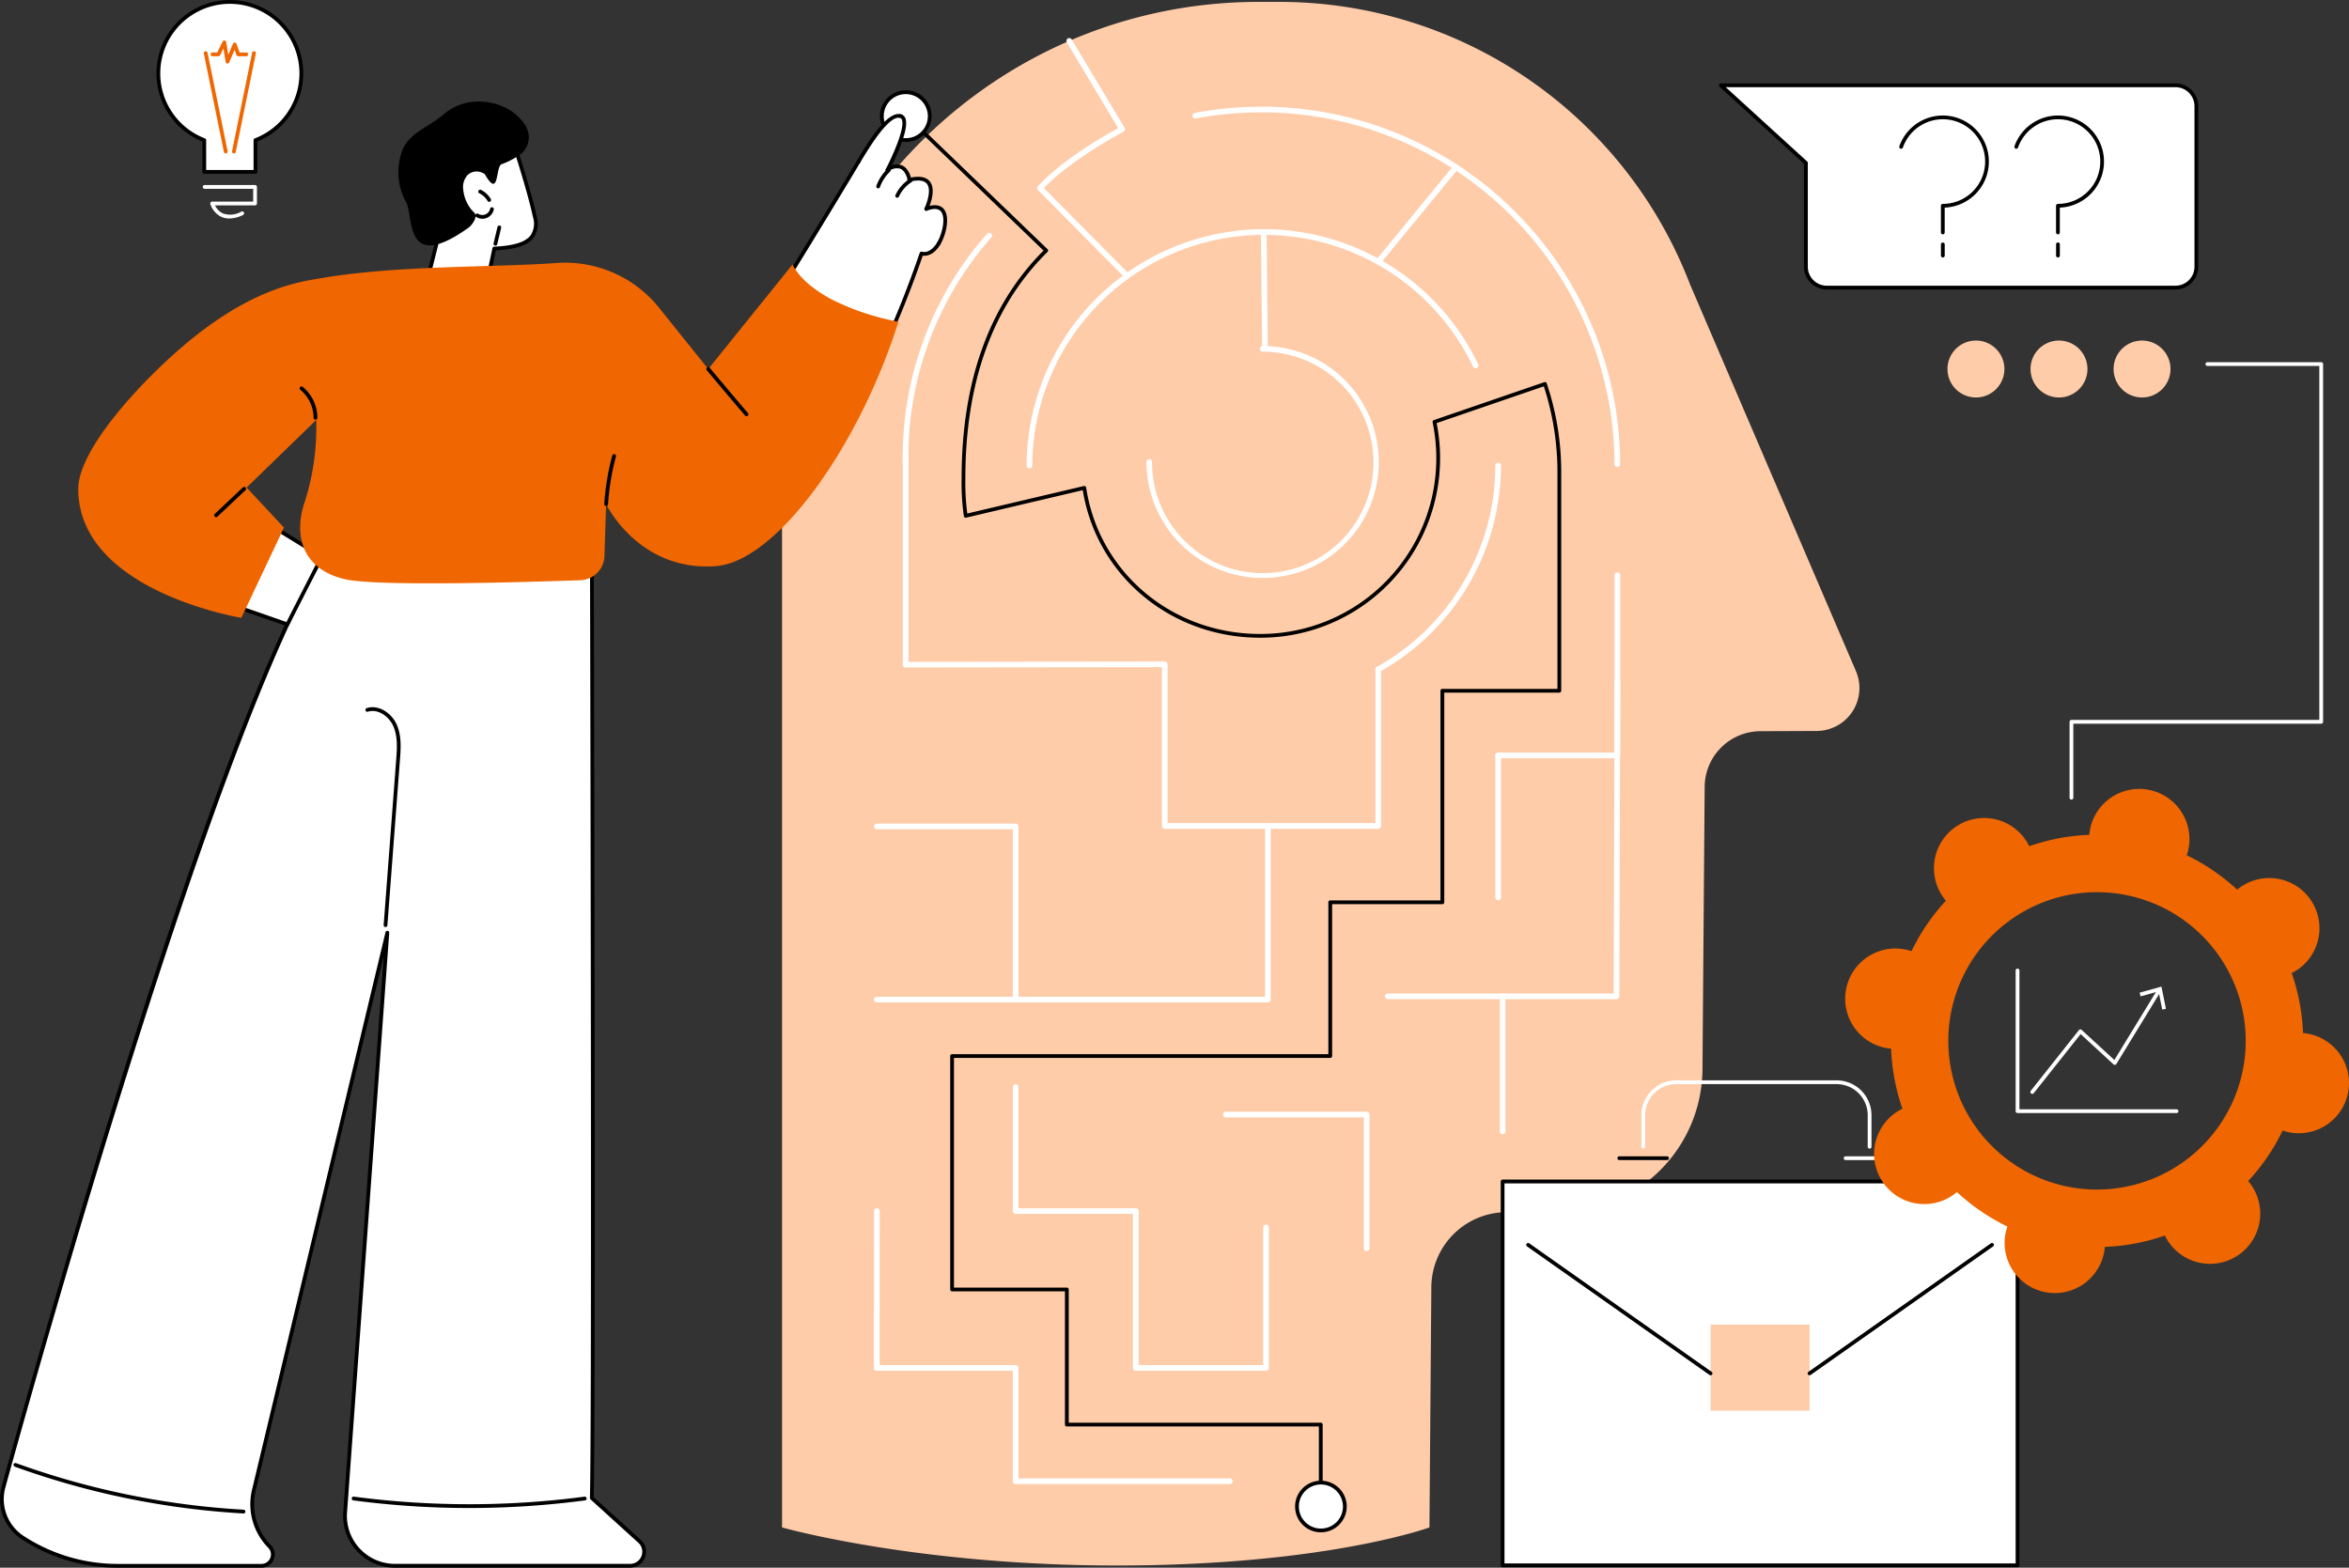 <svg id="グループ_55498" data-name="グループ 55498" xmlns="http://www.w3.org/2000/svg" xmlns:xlink="http://www.w3.org/1999/xlink" width="450" height="300.358" viewBox="0 0 450 300.358">
  <rect x="0" y="0" width="450" height="300.358" fill="#333333" stroke="none"/>
  <defs>
    <clipPath id="clip-path">
      <rect id="長方形_8558" data-name="長方形 8558" width="450" height="300.358" fill="none"/>
    </clipPath>
  </defs>
  <g id="グループ_55497" data-name="グループ 55497" clip-path="url(#clip-path)">
    <path id="パス_89825" data-name="パス 89825" d="M338.215,140.026a8.223,8.223,0,0,0,7.553-11.451L313.953,54.406A84.244,84.244,0,0,0,235.218.338h-3.854c-50.44,0-91.329,40.745-91.329,91V292.625s25.66,7.292,64.149,7.292c39.915,0,59.874-7.292,59.874-7.292l.363-46.094a14.447,14.447,0,0,1,14.472-14.308h9.86a27.562,27.562,0,0,0,27.609-27.3l.419-54.228a10.73,10.73,0,0,1,10.707-10.628Z" transform="translate(9.783 0.024)" fill="#ffcca9"/>
    <path id="パス_89826" data-name="パス 89826" d="M157.036,247.508a.542.542,0,0,1-.542-.542l.018-30.048a.542.542,0,0,1,1.085,0l-.018,30.048a.543.543,0,0,1-.542.541" transform="translate(10.933 15.116)" fill="#fff"/>
    <path id="パス_89827" data-name="パス 89827" d="M252.737,153.145h-40.9a.542.542,0,0,1-.542-.542V122.18l-49.1.057h0a.541.541,0,0,1-.541-.542V81.388a.542.542,0,1,1,1.084,0v39.764l49.1-.057h0a.541.541,0,0,1,.541.542V152.06H252.2V122.6a.542.542,0,1,1,1.085,0V152.6a.542.542,0,0,1-.542.542" transform="translate(11.294 5.648)" fill="#fff"/>
    <path id="パス_89828" data-name="パス 89828" d="M291.141,138.112H268.3a.542.542,0,0,1,0-1.085h22.3V103.033a.542.542,0,0,1,1.085,0V137.57a.542.542,0,0,1-.542.542" transform="translate(18.706 7.16)" fill="#fff"/>
    <path id="パス_89829" data-name="パス 89829" d="M292.35,182.945H248.54a.542.542,0,0,1,0-1.085h43.27l.17-59.772a.541.541,0,0,1,.541-.54h0a.542.542,0,0,1,.54.544l-.171,60.313a.543.543,0,0,1-.542.54" transform="translate(17.326 8.492)" fill="#fff"/>
    <path id="パス_89830" data-name="パス 89830" d="M268.3,163.081a.542.542,0,0,1-.542-.542V135.314a.542.542,0,1,1,1.085,0v27.224a.542.542,0,0,1-.542.542" transform="translate(18.706 9.415)" fill="#fff"/>
    <path id="パス_89831" data-name="パス 89831" d="M269.1,204.874a.542.542,0,0,1-.542-.542V178.464a.542.542,0,1,1,1.084,0v25.867a.542.542,0,0,1-.541.542" transform="translate(18.762 12.43)" fill="#fff"/>
    <path id="パス_89832" data-name="パス 89832" d="M246.518,225.788a.542.542,0,0,1-.542-.542V200.184H219.534a.542.542,0,0,1,0-1.085h26.984a.543.543,0,0,1,.544.542v25.6a.543.543,0,0,1-.544.542" transform="translate(15.299 13.909)" fill="#fff"/>
    <path id="パス_89833" data-name="パス 89833" d="M204.915,249.059a.542.542,0,0,1-.542-.542V219.011H181.9a.542.542,0,0,1-.542-.542V194.719a.542.542,0,0,1,1.085,0v23.207h22.474a.542.542,0,0,1,.542.541v30.048a.542.542,0,0,1-.542.542" transform="translate(12.67 13.566)" fill="#fff"/>
    <path id="パス_89834" data-name="パス 89834" d="M224.671,267.263H183.636a.542.542,0,0,1-.542-.542V245.545H157.036a.542.542,0,1,1,0-1.084h26.6a.542.542,0,0,1,.542.541v21.176h40.492a.542.542,0,1,1,0,1.085" transform="translate(10.933 17.079)" fill="#fff"/>
    <path id="パス_89835" data-name="パス 89835" d="M228.363,247.3H203.411a.542.542,0,0,1,0-1.085H227.82V219.843a.542.542,0,0,1,1.085,0v26.918a.542.542,0,0,1-.542.542" transform="translate(14.173 15.321)" fill="#fff"/>
    <path id="パス_89836" data-name="パス 89836" d="M231.952,181.754H157.036a.542.542,0,0,1,0-1.085H231.41V147.952a.542.542,0,1,1,1.085,0v33.259a.542.542,0,0,1-.542.542" transform="translate(10.933 10.298)" fill="#fff"/>
    <path id="パス_89837" data-name="パス 89837" d="M184.363,86.872a.542.542,0,0,1-.542-.542,45.474,45.474,0,0,1,86.507-19.414.542.542,0,0,1-.979.466A44.391,44.391,0,0,0,184.906,86.33a.542.542,0,0,1-.542.542" transform="translate(12.842 2.868)" fill="#fff"/>
    <path id="パス_89838" data-name="パス 89838" d="M246.827,123a.542.542,0,0,1-.264-1.015,44.261,44.261,0,0,0,22.693-38.578.542.542,0,0,1,1.085,0,45.346,45.346,0,0,1-23.249,39.525.547.547,0,0,1-.264.068" transform="translate(17.206 5.789)" fill="#fff"/>
    <path id="パス_89839" data-name="パス 89839" d="M162.2,86.547a.542.542,0,0,1-.541-.533,64.607,64.607,0,0,1,16.178-44.183.542.542,0,0,1,.8.728,63.519,63.519,0,0,0-15.9,43.436.542.542,0,0,1-.532.552Z" transform="translate(11.293 2.91)" fill="#fff"/>
    <path id="パス_89840" data-name="パス 89840" d="M294.918,88.122a.542.542,0,0,1-.542-.542,67.584,67.584,0,0,0-67.628-67.385,68.462,68.462,0,0,0-12.574,1.162.542.542,0,1,1-.2-1.066,69.589,69.589,0,0,1,12.773-1.181,68.67,68.67,0,0,1,68.713,68.47.542.542,0,0,1-.542.542" transform="translate(14.918 1.335)" fill="#fff"/>
    <path id="パス_89841" data-name="パス 89841" d="M202.929,52.93a.541.541,0,0,1-.385-.16L185.878,35.955a.541.541,0,0,1-.015-.748c4.831-5.268,13.211-9.956,15.377-11.122L191.4,7.64a.542.542,0,0,1,.931-.556l10.136,16.935a.541.541,0,0,1-.216.76c-.1.051-9.818,5.121-15.233,10.784l16.3,16.444a.542.542,0,0,1-.385.924" transform="translate(12.975 0.476)" fill="#fff"/>
    <path id="パス_89842" data-name="パス 89842" d="M227.575,106.407a22.282,22.282,0,0,1-22.3-22.218.542.542,0,1,1,1.085,0,21.211,21.211,0,1,0,21.211-21.134.542.542,0,1,1,0-1.085,22.218,22.218,0,1,1,0,44.437" transform="translate(14.341 4.329)" fill="#fff"/>
    <path id="パス_89843" data-name="パス 89843" d="M226.543,63.7a.543.543,0,0,1-.542-.537L225.789,41.6a.542.542,0,0,1,.537-.548.535.535,0,0,1,.547.537l.213,21.566a.543.543,0,0,1-.537.548Z" transform="translate(15.774 2.868)" fill="#fff"/>
    <path id="パス_89844" data-name="パス 89844" d="M246.825,48.635a.542.542,0,0,1-.418-.886l14.886-18.128a.542.542,0,0,1,.838.688L247.245,48.437a.542.542,0,0,1-.419.2" transform="translate(17.206 2.056)" fill="#fff"/>
    <path id="パス_89845" data-name="パス 89845" d="M183.635,181.132a.542.542,0,0,1-.542-.542V148.58H157.053a.542.542,0,1,1,0-1.084h26.582a.542.542,0,0,1,.542.542V180.59a.542.542,0,0,1-.542.542" transform="translate(10.934 10.304)" fill="#fff"/>
    <path id="パス_89846" data-name="パス 89846" d="M241.668,290.637a.361.361,0,0,1-.362-.362V271.839H193.021a.362.362,0,0,1-.362-.362V245.956H171.04a.361.361,0,0,1-.362-.362V200.868a.361.361,0,0,1,.362-.362h72.082v-29.1a.361.361,0,0,1,.361-.361H264.6V130.879a.361.361,0,0,1,.362-.361h22.047V88.764A53.11,53.11,0,0,0,284.4,72.554L263.863,79.6a34.395,34.395,0,0,1-33.832,41.117c-17.081,0-31.3-11.865-33.958-28.268l-22.34,5.266a.36.36,0,0,1-.441-.3,45.576,45.576,0,0,1-.428-7.268c0-18.52,5.279-33.187,15.694-43.6L162.624,21.573a.361.361,0,1,1,.5-.521l26.2,25.229a.36.36,0,0,1,0,.518c-10.445,10.289-15.742,24.873-15.742,43.348a45.421,45.421,0,0,0,.368,6.775l22.332-5.265a.362.362,0,0,1,.441.3C199.17,108.2,213.176,120,230.031,120a33.669,33.669,0,0,0,33.061-40.558.362.362,0,0,1,.236-.416L284.5,71.753a.359.359,0,0,1,.473.284,53.379,53.379,0,0,1,2.758,16.727v42.115a.361.361,0,0,1-.362.362H265.326v40.165a.361.361,0,0,1-.362.362h-21.12v29.1a.362.362,0,0,1-.362.362H171.4v44h21.621a.361.361,0,0,1,.362.362v25.522h48.285a.362.362,0,0,1,.362.362v18.8a.362.362,0,0,1-.362.362" transform="translate(11.353 1.464)"/>
    <path id="パス_89847" data-name="パス 89847" d="M236.8,265.507a4.585,4.585,0,1,1-4.613,4.585,4.6,4.6,0,0,1,4.613-4.585" transform="translate(16.221 18.549)" fill="#fff"/>
    <path id="パス_89848" data-name="パス 89848" d="M236.824,275.062a4.947,4.947,0,1,1,4.975-4.946,4.966,4.966,0,0,1-4.975,4.946m0-9.17a4.224,4.224,0,1,0,4.252,4.224,4.243,4.243,0,0,0-4.252-4.224" transform="translate(16.197 18.525)"/>
    <path id="パス_89849" data-name="パス 89849" d="M162.467,16.515a4.585,4.585,0,1,1-4.613,4.585,4.6,4.6,0,0,1,4.613-4.585" transform="translate(11.028 1.154)" fill="#fff"/>
    <path id="パス_89850" data-name="パス 89850" d="M162.491,26.07a4.947,4.947,0,1,1,4.975-4.946,4.966,4.966,0,0,1-4.975,4.946m0-9.17a4.224,4.224,0,1,0,4.252,4.224,4.243,4.243,0,0,0-4.252-4.224" transform="translate(11.004 1.13)"/>
    <path id="パス_89851" data-name="パス 89851" d="M76.643,51.345l3.5-14.026s-.791-5.818,2.6-8.532,10.762-1.8,10.762-1.8S96.081,34.849,97.1,39.65c.745,3.512-.684,5.794-7.761,6.093L88.355,50.4Z" transform="translate(5.354 1.875)" fill="#fff"/>
    <path id="パス_89852" data-name="パス 89852" d="M76.667,51.731a.361.361,0,0,1-.351-.448L79.8,37.322c-.086-.715-.6-6.114,2.743-8.793,3.472-2.78,10.725-1.919,11.032-1.882a.362.362,0,0,1,.3.247c.027.078,2.586,7.939,3.6,12.7a4.781,4.781,0,0,1-.6,4.106c-1.124,1.451-3.421,2.219-7.214,2.41l-.924,4.379a.364.364,0,0,1-.324.286L76.7,51.73h-.03M90.715,27.224c-2.4,0-5.77.312-7.715,1.869-3.2,2.558-2.479,8.147-2.471,8.2a.347.347,0,0,1-.007.137L77.138,50.969l10.943-.888.927-4.389a.362.362,0,0,1,.338-.287c3.681-.155,5.956-.857,6.954-2.144a4.062,4.062,0,0,0,.469-3.513c-.907-4.278-3.08-11.093-3.5-12.408-.415-.04-1.363-.117-2.551-.117" transform="translate(5.331 1.851)"/>
    <path id="パス_89853" data-name="パス 89853" d="M88.738,44.239a.4.4,0,0,1-.086-.01.362.362,0,0,1-.267-.435l.749-3.151a.361.361,0,0,1,.7.167l-.748,3.151a.361.361,0,0,1-.351.278" transform="translate(6.174 2.82)"/>
    <path id="パス_89854" data-name="パス 89854" d="M93.336,20.274c-2.851-2.17-8.836-3.5-13.339.374-2.769,2.38-6.508,3.523-7.853,6.754a11.924,11.924,0,0,0,.672,10.075c1.483,2.8-.415,13.654,11.875,4.937.706-.5,1.657-1.807,1.37-2.582-.035-.1-.062-.195-.093-.292a5.617,5.617,0,0,1-1.075-1.24,7.181,7.181,0,0,1-1.132-3.249,3.4,3.4,0,0,1,.857-2.808,2.545,2.545,0,0,1,2.482-.538,2.977,2.977,0,0,1,.781.376c2.844,4.964,2.017-1.527,3.241-1.889a15.136,15.136,0,0,0,3.569-1.877c1.142-.748,3.6-4.268-1.356-8.041" transform="translate(4.983 1.27)"/>
    <path id="パス_89855" data-name="パス 89855" d="M86.474,39.319a2.232,2.232,0,0,1-1.178-.331.361.361,0,1,1,.379-.614,1.508,1.508,0,0,0,2.266-.96.361.361,0,1,1,.705.153,2.263,2.263,0,0,1-1.307,1.578,2.208,2.208,0,0,1-.864.173" transform="translate(5.947 2.594)"/>
    <path id="パス_89856" data-name="パス 89856" d="M87.728,36.3a.362.362,0,0,1-.312-.179,3.776,3.776,0,0,0-1.591-1.473A.361.361,0,0,1,86.14,34a4.5,4.5,0,0,1,1.9,1.757.361.361,0,0,1-.311.545" transform="translate(5.982 2.373)"/>
    <path id="パス_89857" data-name="パス 89857" d="M50.068,293.056H22.531a33.382,33.382,0,0,1-18.167-5.377,8.822,8.822,0,0,1-3.7-9.746C8.479,249.573,41.4,132.747,61.991,99.352c0,0,24.73,7.152,42.9,3.7,3.306-.629,8.478-3.735,8.486-.368.076,31.379.367,160.869-.017,177.4l9.143,8.3a2.688,2.688,0,0,1-1.8,4.678H75.634A9.563,9.563,0,0,1,66.1,282.765l8.08-111L48.627,278.49a11.6,11.6,0,0,0,2.995,10.862,2.178,2.178,0,0,1-1.553,3.7" transform="translate(0.024 6.941)" fill="#fff"/>
    <path id="パス_89858" data-name="パス 89858" d="M120.717,293.441H75.656a9.925,9.925,0,0,1-9.894-10.679L73.52,176.19,49,278.6a11.168,11.168,0,0,0,2.9,10.524,2.54,2.54,0,0,1-1.811,4.319H22.555A33.678,33.678,0,0,1,4.19,288.006,9.152,9.152,0,0,1,.334,277.86C9.6,244.272,41.4,132.124,61.706,99.186a.361.361,0,0,1,.615.38c-20.78,33.7-54.7,154.594-61.29,178.486A8.429,8.429,0,0,0,4.583,287.4a32.954,32.954,0,0,0,17.972,5.318H50.092a1.816,1.816,0,0,0,1.295-3.089,11.89,11.89,0,0,1-3.087-11.2L73.852,171.7a.362.362,0,0,1,.713.11l-8.081,111a9.2,9.2,0,0,0,9.173,9.9h45.06a2.326,2.326,0,0,0,1.562-4.049l-9.144-8.3a.365.365,0,0,1-.119-.276c.379-16.26.109-139.889.018-177.392a.361.361,0,1,1,.722,0c.092,37.382.359,160.327-.014,177.246l9.022,8.184a3.049,3.049,0,0,1-2.048,5.308" transform="translate(0 6.917)"/>
    <path id="パス_89859" data-name="パス 89859" d="M69.289,168.767h-.028a.361.361,0,0,1-.333-.387l2.4-31.657c.157-2.072.335-4.421-.546-6.431-.8-1.832-2.9-3.413-4.894-2.778a.362.362,0,0,1-.219-.689c2.377-.76,4.848,1.059,5.775,3.177.953,2.175.767,4.62.6,6.775l-2.4,31.657a.362.362,0,0,1-.361.334" transform="translate(4.57 8.848)"/>
    <path id="パス_89860" data-name="パス 89860" d="M85.5,270.2a169.625,169.625,0,0,1-22.214-1.46.362.362,0,0,1,.1-.717,169,169,0,0,0,44.186.007.356.356,0,0,1,.405.31.36.36,0,0,1-.31.405A169.6,169.6,0,0,1,85.5,270.2" transform="translate(4.399 18.724)"/>
    <path id="パス_89861" data-name="パス 89861" d="M46.468,271.665h-.02A154.363,154.363,0,0,1,2.658,262.7a.361.361,0,1,1,.246-.679,153.638,153.638,0,0,0,43.584,8.923.361.361,0,0,1-.019.722" transform="translate(0.169 18.304)"/>
    <path id="パス_89862" data-name="パス 89862" d="M52.041,112.981l-8.992-3.133S47.363,96.1,50.513,95.027l8.134,5.012Z" transform="translate(3.007 6.639)" fill="#fff"/>
    <path id="パス_89863" data-name="パス 89863" d="M52.065,113.367a.383.383,0,0,1-.119-.019l-8.992-3.134a.362.362,0,0,1-.227-.449c.447-1.426,4.463-13.958,7.694-15.055a.36.36,0,0,1,.3.034l8.134,5.012a.361.361,0,0,1,.133.472L52.387,113.17a.361.361,0,0,1-.322.2m-8.542-3.72,8.363,2.914L58.2,100.2,50.5,95.455c-2.368,1.136-5.726,10.277-6.981,14.192" transform="translate(2.984 6.615)"/>
    <path id="パス_89864" data-name="パス 89864" d="M161.012,61.7c3.062-6.85,5.656-14.578,5.656-14.578s1.768.676,3.294-1.894l.013-.039c1.526-2.57,2.508-8.407-2.38-6.555l-.012-.056s3.462-6.976-3.155-5.456l-.063-.132s-.582-4.13-4.079-1.8c0,0,4.878-9.621,2.4-10.386s-6.534,6.1-8.043,8.665c-.96,1.628-7.732,12.889-13.461,22.13,0,0,6.7,4.775,9.115,6.047A50.309,50.309,0,0,0,161.012,61.7" transform="translate(9.863 1.449)" fill="#fff"/>
    <path id="パス_89865" data-name="パス 89865" d="M154.642,28.9c-.96,1.628-7.731,12.889-13.461,22.13Z" transform="translate(9.863 2.019)" fill="#fff"/>
    <path id="パス_89866" data-name="パス 89866" d="M141.2,51.415a.356.356,0,0,1-.19-.055.362.362,0,0,1-.117-.5c5.764-9.3,12.476-20.457,13.457-22.124a.361.361,0,0,1,.623.367c-.982,1.668-7.7,12.836-13.465,22.138a.361.361,0,0,1-.307.171" transform="translate(9.84 1.995)"/>
    <path id="パス_89867" data-name="パス 89867" d="M161.806,20.8c-2.478-.764-6.534,6.1-8.043,8.665Z" transform="translate(10.742 1.449)" fill="#fff"/>
    <path id="パス_89868" data-name="パス 89868" d="M153.786,29.855a.358.358,0,0,1-.183-.05.362.362,0,0,1-.128-.494c2.655-4.506,6.015-9.58,8.462-8.826a.361.361,0,1,1-.213.69c-1.469-.453-4.034,2.408-7.626,8.5a.36.36,0,0,1-.311.178" transform="translate(10.719 1.426)"/>
    <path id="パス_89869" data-name="パス 89869" d="M158.907,31.1s5.017-9.54,2.54-10.3Z" transform="translate(11.102 1.453)" fill="#fff"/>
    <path id="パス_89870" data-name="パス 89870" d="M158.931,31.49a.352.352,0,0,1-.168-.042.361.361,0,0,1-.152-.488c1.09-2.073,3.768-7.815,3.08-9.47a.5.5,0,0,0-.327-.32.362.362,0,0,1,.213-.691,1.225,1.225,0,0,1,.782.734c.941,2.267-2.691,9.291-3.108,10.083a.361.361,0,0,1-.32.194" transform="translate(11.078 1.43)"/>
    <path id="パス_89871" data-name="パス 89871" d="M163.126,32.361s-.722-4.212-4.218-1.883Z" transform="translate(11.102 2.08)" fill="#fff"/>
    <path id="パス_89872" data-name="パス 89872" d="M163.15,32.746a.363.363,0,0,1-.356-.3c0-.017-.309-1.711-1.381-2.17a2.451,2.451,0,0,0-2.281.526.362.362,0,0,1-.4-.6,3.1,3.1,0,0,1,2.971-.587c1.431.616,1.791,2.625,1.8,2.71a.36.36,0,0,1-.294.417.417.417,0,0,1-.062.005" transform="translate(11.078 2.057)"/>
    <path id="パス_89873" data-name="パス 89873" d="M166.069,37.794s3.4-7.106-3.218-5.587Z" transform="translate(11.377 2.235)" fill="#fff"/>
    <path id="パス_89874" data-name="パス 89874" d="M166.093,38.178a.369.369,0,0,1-.156-.035.362.362,0,0,1-.17-.483c.434-.909,1.36-3.519.445-4.66-.523-.654-1.618-.794-3.257-.418a.361.361,0,1,1-.162-.7c1.931-.444,3.272-.218,3.983.671,1.384,1.729-.286,5.274-.357,5.424a.362.362,0,0,1-.326.205" transform="translate(11.353 2.212)"/>
    <path id="パス_89875" data-name="パス 89875" d="M168.25,44.049c1.526-2.57,2.5-8.464-2.391-6.612Z" transform="translate(11.587 2.591)" fill="#fff"/>
    <path id="パス_89876" data-name="パス 89876" d="M168.274,44.434a.361.361,0,0,1-.31-.546c.964-1.625,1.724-4.748.717-5.946-.488-.581-1.385-.629-2.669-.143a.362.362,0,0,1-.257-.676c2-.755,2.993-.225,3.48.355,1.273,1.516.425,4.971-.649,6.78a.362.362,0,0,1-.311.177" transform="translate(11.564 2.567)"/>
    <path id="パス_89877" data-name="パス 89877" d="M159.74,60.489a.362.362,0,0,1-.33-.509c3.02-6.756,5.618-14.469,5.644-14.546a.362.362,0,0,1,.464-.225c.059.019,1.534.481,2.874-1.776a.362.362,0,0,1,.623.369c-1.259,2.12-2.713,2.24-3.379,2.164-.512,1.5-2.872,8.28-5.565,14.308a.363.363,0,0,1-.331.214" transform="translate(11.135 3.022)"/>
    <path id="パス_89878" data-name="パス 89878" d="M160.678,35.643a.347.347,0,0,1-.151-.033.361.361,0,0,1-.178-.479,7.269,7.269,0,0,1,2.711-3.089.361.361,0,0,1,.384.612,6.545,6.545,0,0,0-2.438,2.778.361.361,0,0,1-.328.211" transform="translate(11.2 2.235)"/>
    <path id="パス_89879" data-name="パス 89879" d="M157.271,33.978a.349.349,0,0,1-.122-.021.362.362,0,0,1-.218-.462,8.317,8.317,0,0,1,2.119-3.244.361.361,0,1,1,.5.525,7.617,7.617,0,0,0-1.936,2.962.358.358,0,0,1-.339.24" transform="translate(10.962 2.106)"/>
    <path id="パス_89880" data-name="パス 89880" d="M45.255,115.083,53.421,97.8l-7.145-7.678L59.6,77.181a47.14,47.14,0,0,1-2.124,15.455c-2.511,7.148-.1,13.33,7.723,15.069,6.22,1.382,33.939.566,45.024.173a4.774,4.774,0,0,0,4.6-4.775l.313-9.794s6.189,12.9,20.945,11.882c11.608-.8,27.438-22.744,35.052-46.836a48.308,48.308,0,0,1-12.817-4.287c-4.568-2.461-6.652-4.98-7.473-6.678L134.7,67.419,125.272,55.67A23.063,23.063,0,0,0,105.637,47.1c-12.056.866-30.356.43-44.616,2.831C56.4,50.713,46.455,51.8,32.05,64.81c-8.176,7.383-18.031,18.714-18.036,25.549C14,110.011,45.255,115.083,45.255,115.083" transform="translate(0.979 3.287)" fill="#f06600"/>
    <path id="パス_89881" data-name="パス 89881" d="M108.562,91.276h-.024a.362.362,0,0,1-.338-.384,47.677,47.677,0,0,1,1.538-9.295.362.362,0,0,1,.7.189,46.729,46.729,0,0,0-1.515,9.154.361.361,0,0,1-.361.337" transform="translate(7.559 5.682)"/>
    <path id="パス_89882" data-name="パス 89882" d="M56.682,75.573h0a.362.362,0,0,1-.359-.364,7.006,7.006,0,0,0-2.536-5.362.361.361,0,0,1,.455-.562,7.64,7.64,0,0,1,2.8,5.928.361.361,0,0,1-.362.359" transform="translate(3.748 4.835)"/>
    <path id="パス_89883" data-name="パス 89883" d="M38.713,93a.362.362,0,0,1-.248-.625l5.388-5.081a.361.361,0,0,1,.5.525L38.961,92.9a.363.363,0,0,1-.248.1" transform="translate(2.679 6.091)"/>
    <path id="パス_89884" data-name="パス 89884" d="M134.183,75.148a.361.361,0,0,1-.272-.123c-1.779-2.035-7.286-8.613-7.341-8.68a.361.361,0,1,1,.554-.464c.056.066,5.557,6.64,7.331,8.668a.361.361,0,0,1-.272.6" transform="translate(8.837 4.594)"/>
    <path id="パス_89885" data-name="パス 89885" d="M328.425,54.034h66.8a4,4,0,0,0,4-4V19.279a4,4,0,0,0-4-4H308.141l16.283,14.866V50.03a4,4,0,0,0,4,4" transform="translate(21.527 1.067)" fill="#fff"/>
    <path id="パス_89886" data-name="パス 89886" d="M395.247,54.419h-66.8a4.368,4.368,0,0,1-4.361-4.364V30.326L307.921,15.568a.362.362,0,0,1,.244-.629h87.082a4.368,4.368,0,0,1,4.362,4.365V50.055a4.368,4.368,0,0,1-4.362,4.364M309.1,15.662l15.6,14.237a.365.365,0,0,1,.118.267V50.055a3.643,3.643,0,0,0,3.638,3.641h66.8a3.643,3.643,0,0,0,3.639-3.641V19.3a3.644,3.644,0,0,0-3.639-3.642Z" transform="translate(21.504 1.044)"/>
    <path id="パス_89887" data-name="パス 89887" d="M348.426,43.453a.361.361,0,0,1-.362-.362V37.979a.361.361,0,0,1,.362-.362,8.107,8.107,0,1,0-7.641-10.807.362.362,0,0,1-.683-.241,8.826,8.826,0,1,1,8.685,11.763v4.759a.361.361,0,0,1-.362.362" transform="translate(23.759 1.445)"/>
    <path id="パス_89888" data-name="パス 89888" d="M347.912,46.29a.363.363,0,0,1-.363-.362V43.8a.362.362,0,1,1,.724,0v2.13a.362.362,0,0,1-.362.362" transform="translate(24.28 3.035)"/>
    <path id="パス_89889" data-name="パス 89889" d="M369.039,43.453a.361.361,0,0,1-.362-.362V37.979a.361.361,0,0,1,.362-.362A8.107,8.107,0,1,0,361.4,26.81a.361.361,0,1,1-.681-.241A8.826,8.826,0,1,1,369.4,38.333v4.759a.361.361,0,0,1-.362.362" transform="translate(25.199 1.445)"/>
    <path id="パス_89890" data-name="パス 89890" d="M368.525,46.29a.362.362,0,0,1-.362-.362V43.8a.362.362,0,1,1,.723,0v2.13a.362.362,0,0,1-.362.362" transform="translate(25.721 3.035)"/>
    <rect id="長方形_8556" data-name="長方形 8556" width="98.644" height="73.541" transform="translate(287.856 226.361)" fill="#fff"/>
    <path id="パス_89891" data-name="パス 89891" d="M367.727,285.507H269.083a.362.362,0,0,1-.361-.362V211.6a.362.362,0,0,1,.361-.362h98.645a.362.362,0,0,1,.362.362v73.541a.362.362,0,0,1-.362.362m-98.283-.723h97.921V211.965H269.444Z" transform="translate(18.773 14.758)"/>
    <rect id="長方形_8557" data-name="長方形 8557" width="18.963" height="16.497" transform="translate(327.697 253.779)" fill="#ffcca9"/>
    <path id="パス_89892" data-name="パス 89892" d="M308.6,247.941a.357.357,0,0,1-.208-.066l-34.936-24.612a.362.362,0,1,1,.416-.592l34.936,24.613a.362.362,0,0,1-.209.657" transform="translate(19.094 15.552)"/>
    <path id="パス_89893" data-name="パス 89893" d="M324.047,247.941a.362.362,0,0,1-.209-.657l34.936-24.613a.362.362,0,1,1,.416.592l-34.936,24.612a.355.355,0,0,1-.208.066" transform="translate(22.613 15.552)"/>
    <path id="パス_89894" data-name="パス 89894" d="M337.628,206.552a.361.361,0,0,1-.362-.362v-6.035a5.965,5.965,0,0,0-5.957-5.96H300.59a5.965,5.965,0,0,0-5.957,5.96v6.035a.362.362,0,0,1-.723,0v-6.035a6.689,6.689,0,0,1,6.68-6.682h30.719a6.689,6.689,0,0,1,6.68,6.682v6.035a.361.361,0,0,1-.362.362" transform="translate(20.533 13.516)" fill="#fff"/>
    <path id="パス_89895" data-name="パス 89895" d="M339.67,207.8H330.52a.362.362,0,1,1,0-.723h9.151a.362.362,0,0,1,0,.723" transform="translate(23.066 14.467)" fill="#fff"/>
    <path id="パス_89896" data-name="パス 89896" d="M299.145,207.8h-9.151a.362.362,0,1,1,0-.723h9.151a.362.362,0,0,1,0,.723" transform="translate(20.234 14.467)"/>
    <path id="パス_89897" data-name="パス 89897" d="M363.922,197.214a.361.361,0,0,1-.282-.586L372.862,185a.368.368,0,0,1,.255-.136.363.363,0,0,1,.274.1l6.261,5.764,8.3-13.574a.362.362,0,0,1,.617.377l-8.527,13.95a.364.364,0,0,1-.554.078l-6.3-5.8-8.982,11.326a.361.361,0,0,1-.284.137" transform="translate(25.399 12.364)" fill="#fff"/>
    <path id="パス_89898" data-name="パス 89898" d="M388.165,180.94l-.708.144-.709-3.493-3.432.962-.195-.7,4.181-1.17Z" transform="translate(26.766 12.344)" fill="#fff"/>
    <path id="パス_89899" data-name="パス 89899" d="M391.765,201.139H361.286a.361.361,0,0,1-.362-.362V173.837a.362.362,0,1,1,.723,0v26.58h30.118a.362.362,0,0,1,0,.723" transform="translate(25.215 12.119)" fill="#fff"/>
    <path id="パス_89900" data-name="パス 89900" d="M419.268,188.226a9.653,9.653,0,0,0-1.158-.163,39.254,39.254,0,0,0-2.171-11.5,9.812,9.812,0,0,0,1.02-.573,9.618,9.618,0,0,0-10.526-16.1,9.919,9.919,0,0,0-.934.7,39.258,39.258,0,0,0-9.665-6.6,9.813,9.813,0,0,0,.315-1.127,9.614,9.614,0,1,0-18.821-3.937,9.462,9.462,0,0,0-.163,1.159,39.219,39.219,0,0,0-11.5,2.172A9.615,9.615,0,1,0,349.7,162.7a39.231,39.231,0,0,0-6.6,9.67,9.614,9.614,0,1,0-5.062,18.514,9.468,9.468,0,0,0,1.158.163,39.269,39.269,0,0,0,2.171,11.505,9.618,9.618,0,1,0,10.441,15.968,39.235,39.235,0,0,0,9.666,6.6,9.723,9.723,0,0,0-.315,1.127,9.614,9.614,0,1,0,18.984,2.778,39.225,39.225,0,0,0,11.5-2.171,9.8,9.8,0,0,0,.573,1.019,9.616,9.616,0,1,0,16.092-10.531,9.715,9.715,0,0,0-.7-.933,39.28,39.28,0,0,0,6.6-9.67,9.855,9.855,0,0,0,1.125.315,9.618,9.618,0,0,0,3.935-18.83M372.83,217.442a28.487,28.487,0,1,1,33.7-22.054,28.489,28.489,0,0,1-33.7,22.054" transform="translate(23.082 9.87)" fill="#f06600"/>
    <path id="パス_89901" data-name="パス 89901" d="M359.623,66.445a5.452,5.452,0,1,1-5.452-5.457,5.454,5.454,0,0,1,5.452,5.457" transform="translate(24.362 4.261)" fill="#ffcca9"/>
    <path id="パス_89902" data-name="パス 89902" d="M374.494,66.445a5.452,5.452,0,1,1-5.452-5.457,5.454,5.454,0,0,1,5.452,5.457" transform="translate(25.401 4.261)" fill="#ffcca9"/>
    <path id="パス_89903" data-name="パス 89903" d="M389.365,66.445a5.452,5.452,0,1,1-5.452-5.457,5.454,5.454,0,0,1,5.452,5.457" transform="translate(26.44 4.261)" fill="#ffcca9"/>
    <path id="パス_89904" data-name="パス 89904" d="M370.94,148.674a.361.361,0,0,1-.362-.362V133.761a.361.361,0,0,1,.362-.362h47.484V65.588H396.967a.362.362,0,0,1,0-.723h21.818a.361.361,0,0,1,.362.362v68.534a.362.362,0,0,1-.362.362H371.3v14.19a.361.361,0,0,1-.362.362" transform="translate(25.889 4.532)" fill="#fff"/>
    <path id="パス_89905" data-name="パス 89905" d="M55.744,14.038a13.694,13.694,0,1,0-18.6,12.792v6.076h9.8V26.83a13.7,13.7,0,0,0,8.791-12.792" transform="translate(1.981 0.024)" fill="#fff"/>
    <path id="パス_89906" data-name="パス 89906" d="M46.976,33.291h-9.8a.362.362,0,0,1-.362-.362V27.1a14.056,14.056,0,1,1,10.527,0v5.831a.362.362,0,0,1-.362.362m-9.443-.723h9.082V26.852a.362.362,0,0,1,.231-.337,13.332,13.332,0,1,0-9.545,0,.361.361,0,0,1,.232.337Z" transform="translate(1.957)"/>
    <path id="パス_89907" data-name="パス 89907" d="M41.391,39.548a3.657,3.657,0,0,1-1.536-.322,4.145,4.145,0,0,1-2.095-2.454.361.361,0,0,1,.348-.46h7.856V33.86h-9.3a.361.361,0,1,1,0-.722h9.66a.361.361,0,0,1,.362.361v3.174a.361.361,0,0,1-.362.361H38.647a3.262,3.262,0,0,0,1.514,1.537,4.239,4.239,0,0,0,3.56-.351.362.362,0,0,1,.307.655,6.286,6.286,0,0,1-2.637.673" transform="translate(2.536 2.315)" fill="#fff"/>
    <path id="パス_89908" data-name="パス 89908" d="M40.7,28.757a.362.362,0,0,1-.354-.289L36.5,9.6a.361.361,0,1,1,.708-.144l3.846,18.864a.36.36,0,0,1-.281.426.343.343,0,0,1-.073.007" transform="translate(2.55 0.641)" fill="#f06600"/>
    <path id="パス_89909" data-name="パス 89909" d="M41.908,28.757a.343.343,0,0,1-.073-.007.361.361,0,0,1-.281-.426L45.4,9.46a.361.361,0,1,1,.708.144L42.262,28.468a.362.362,0,0,1-.354.289" transform="translate(2.902 0.641)" fill="#f06600"/>
    <path id="パス_89910" data-name="パス 89910" d="M40.949,11.661l-.043,0a.362.362,0,0,1-.313-.3L40.17,8.781l-.64,1.289a.361.361,0,0,1-.324.2H38.1a.362.362,0,1,1,0-.723h.885L40.02,7.454a.358.358,0,0,1,.378-.2.362.362,0,0,1,.3.3l.4,2.45L42,7.87a.344.344,0,0,1,.343-.22.361.361,0,0,1,.331.241l.585,1.657h1.289a.362.362,0,0,1,0,.723H43.008a.362.362,0,0,1-.341-.241l-.359-1.02-1.026,2.43a.36.36,0,0,1-.333.22" transform="translate(2.636 0.507)" fill="#f06600"/>
  </g>
</svg>
